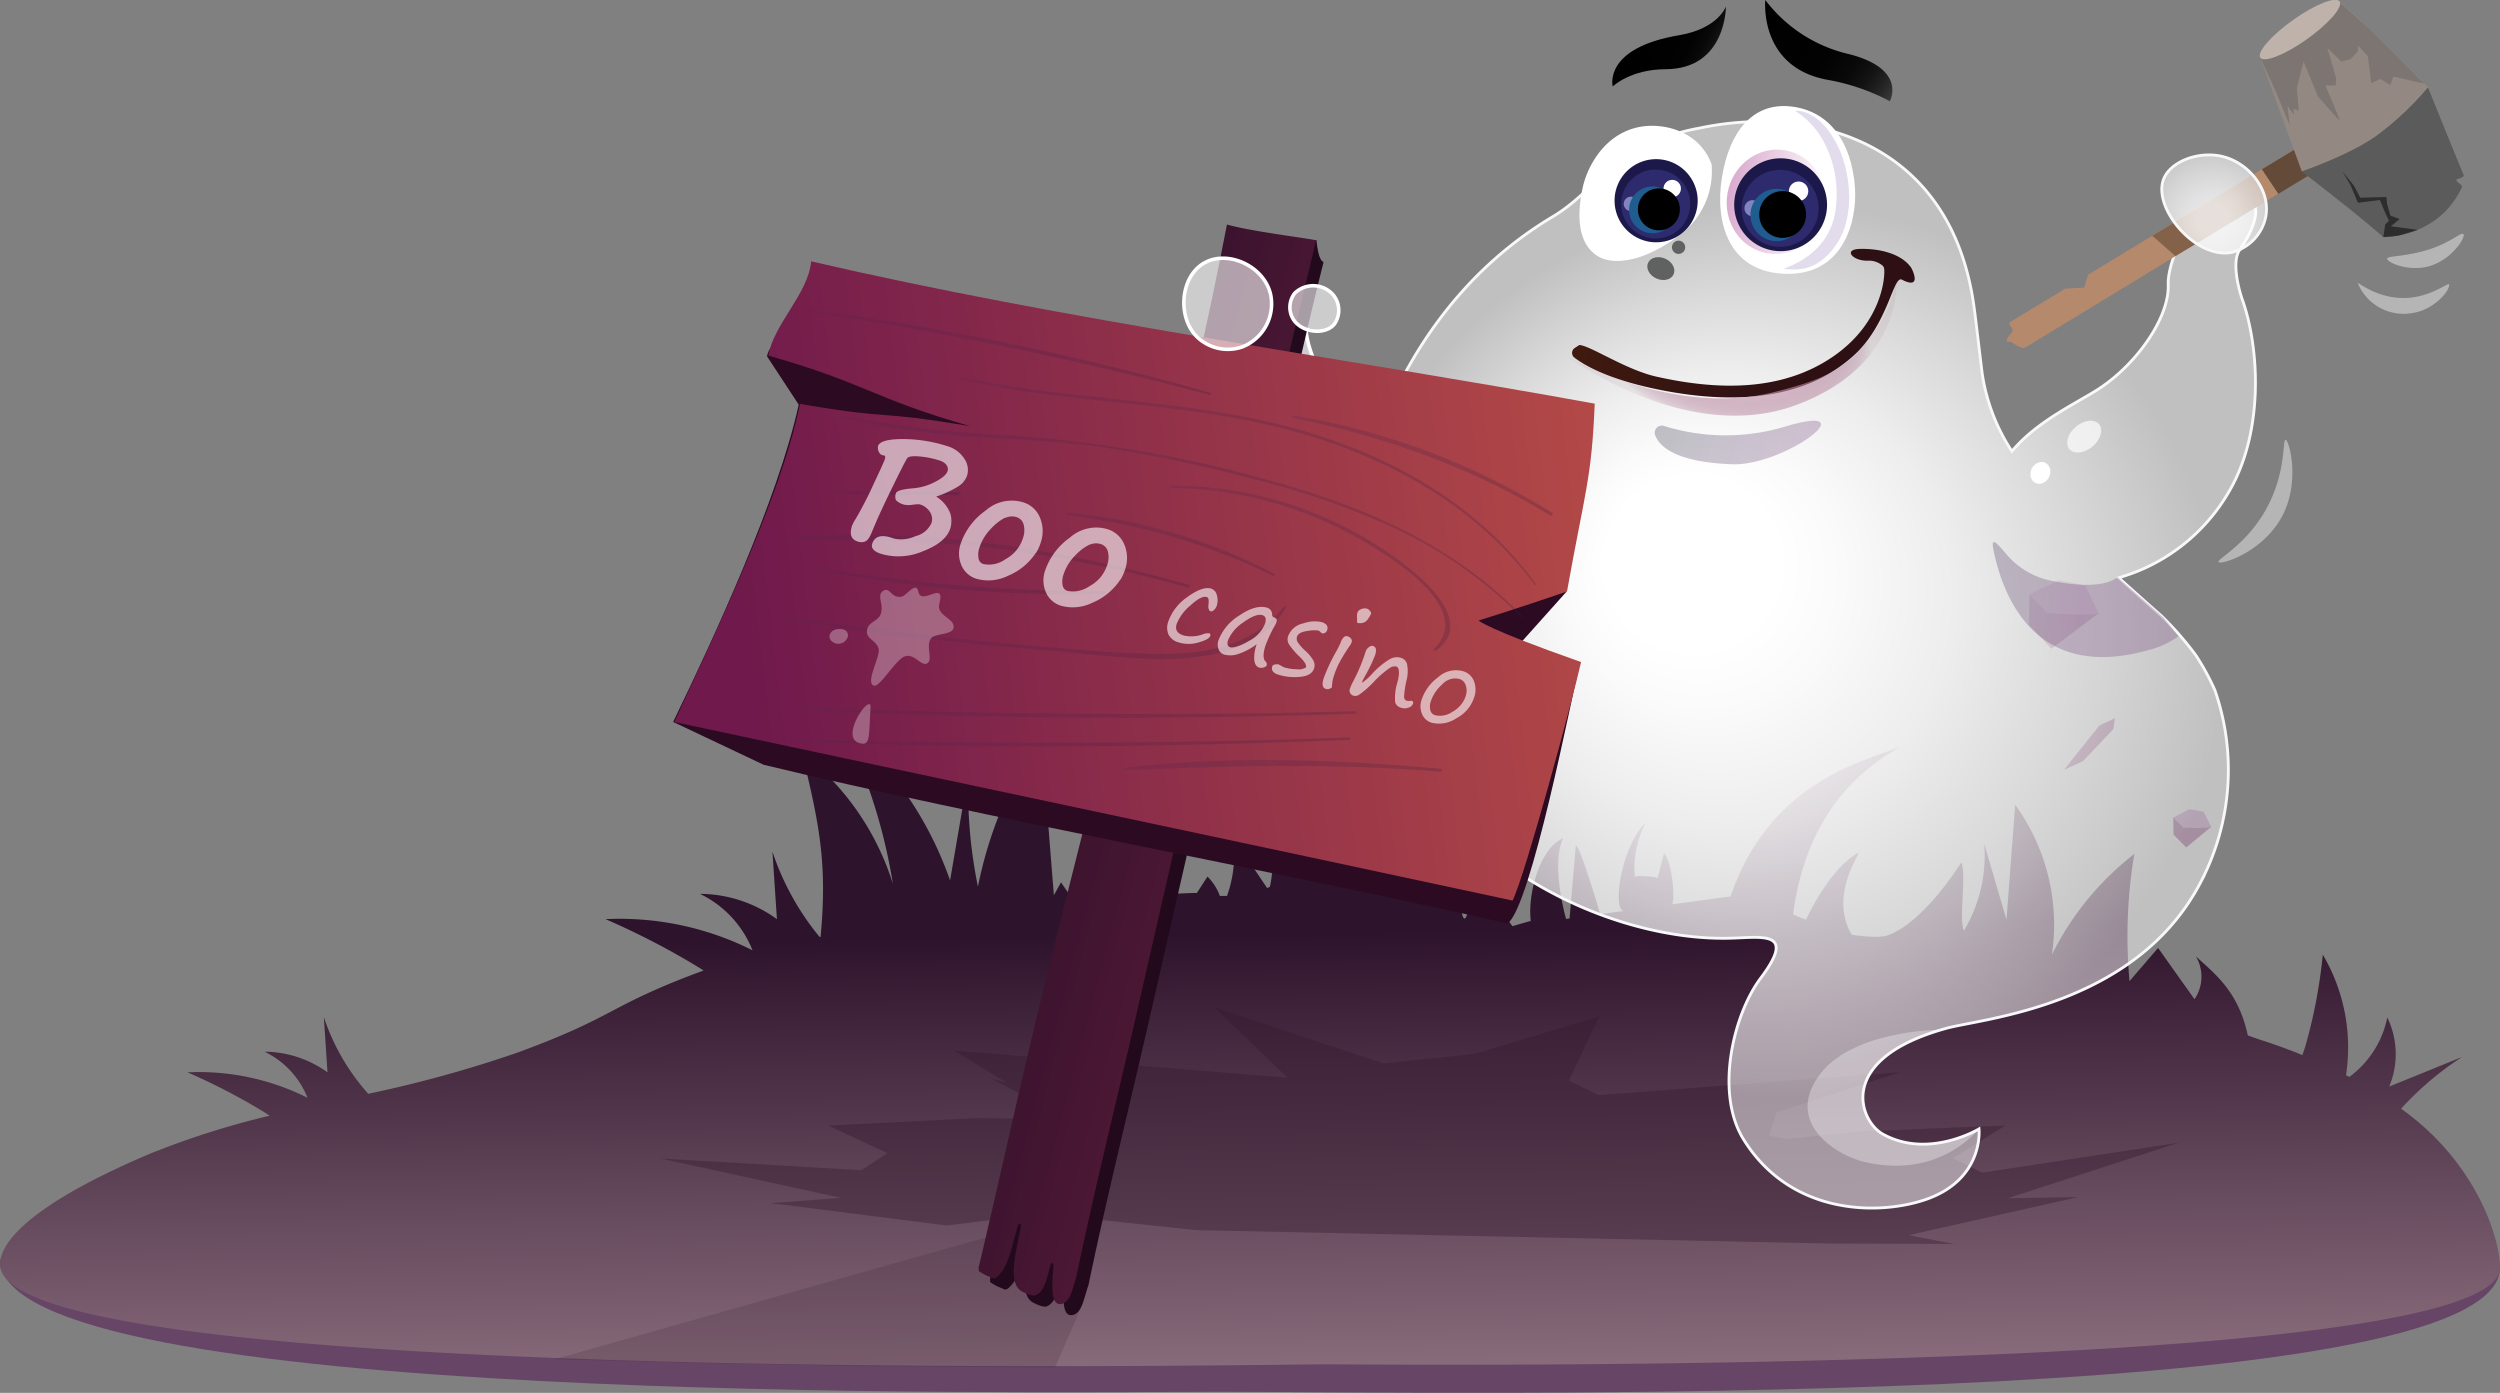 <?xml version="1.0" encoding="UTF-8"?>
<svg xmlns="http://www.w3.org/2000/svg" xmlns:xlink="http://www.w3.org/1999/xlink" width="350" height="195px" viewBox="0 0 350 195">
  <rect x="0" y="0" width="350" height="195" fill="#808080" stroke="none"/>
  <defs>
    <linearGradient id="g" x1="175.23" y1="193.19" x2="174.33" y2="130.77" gradientUnits="userSpaceOnUse">
      <stop offset="0" stop-color="#8a6e7d"></stop>
      <stop offset="1" stop-color="#2e132c"></stop>
    </linearGradient>
    <radialGradient id="h" cx="250.41" cy="62.89" fx="231.294" fy="49.277" r="69.11" gradientTransform="rotate(9.7 76.006 78.051)" gradientUnits="userSpaceOnUse">
      <stop offset=".17" stop-color="#fff"></stop>
      <stop offset=".28" stop-color="#fff" stop-opacity=".96"></stop>
      <stop offset=".46" stop-color="#fff" stop-opacity=".86"></stop>
      <stop offset=".68" stop-color="#fff" stop-opacity=".69"></stop>
      <stop offset=".91" stop-color="#fff" stop-opacity=".5"></stop>
      <stop offset="1" stop-color="#fff" stop-opacity=".5"></stop>
    </radialGradient>
    <radialGradient id="f" cx="1138.05" cy="48.57" r="20.28" gradientTransform="matrix(-.98 .18 .18 .98 1300.19 -186.67)" gradientUnits="userSpaceOnUse">
      <stop offset="0" stop-color="#fff"></stop>
      <stop offset=".17" stop-color="#fff" stop-opacity=".96"></stop>
      <stop offset=".45" stop-color="#fff" stop-opacity=".86"></stop>
      <stop offset=".82" stop-color="#fff" stop-opacity=".69"></stop>
      <stop offset="1" stop-color="#fff" stop-opacity=".6"></stop>
    </radialGradient>
    <linearGradient id="a" x1="1010.57" y1="48.65" x2="1038.38" y2="48.65" gradientTransform="scale(-1 1) rotate(-9.7 570.394 7752.5)" gradientUnits="userSpaceOnUse">
      <stop offset="0" stop-color="#602368"></stop>
      <stop offset="1" stop-color="#0f1028"></stop>
    </linearGradient>
    <radialGradient id="i" cx="309.14" cy="28.03" r="12.12" gradientTransform="rotate(87.7 308.069 29.634)" gradientUnits="userSpaceOnUse">
      <stop offset=".17" stop-color="#fff" stop-opacity=".8"></stop>
      <stop offset=".33" stop-color="#fff" stop-opacity=".76"></stop>
      <stop offset=".59" stop-color="#fff" stop-opacity=".66"></stop>
      <stop offset=".91" stop-color="#fff" stop-opacity=".5"></stop>
      <stop offset="1" stop-color="#fff" stop-opacity=".5"></stop>
    </radialGradient>
    <linearGradient id="c" x1="1087.77" y1="3.93" x2="1098.53" y2="3.93" gradientTransform="scale(-1 1) rotate(-9.7 570.394 7752.5)" gradientUnits="userSpaceOnUse">
      <stop offset="0" stop-color="#fff"></stop>
      <stop offset="1" stop-color="#d9abcf"></stop>
    </linearGradient>
    <linearGradient id="j" x1="247.45" y1="37.2" x2="287.21" y2="37.2" gradientTransform="matrix(-1.06 -.28 -.26 .97 537.77 83.8)" gradientUnits="userSpaceOnUse">
      <stop offset="0" stop-color="#2c0f14"></stop>
      <stop offset=".45" stop-color="#301113"></stop>
      <stop offset=".89" stop-color="#3c1810"></stop>
      <stop offset="1" stop-color="#401a0f"></stop>
    </linearGradient>
    <linearGradient id="k" x1="254.2" y1="53.92" x2="274.42" y2="53.92" gradientTransform="matrix(-1.06 -.28 -.26 .97 537.77 83.8)" xlink:href="#a"></linearGradient>
    <radialGradient id="l" cx="197.9" cy="51.95" r="21.92" gradientTransform="matrix(-.88 -.23 -.16 .59 424.81 61.6)" gradientUnits="userSpaceOnUse">
      <stop offset="0" stop-color="#faeaf2"></stop>
      <stop offset=".12" stop-color="#f8e6ef" stop-opacity=".98"></stop>
      <stop offset=".25" stop-color="#f1dbe6" stop-opacity=".94"></stop>
      <stop offset=".38" stop-color="#e5c9d7" stop-opacity=".86"></stop>
      <stop offset=".51" stop-color="#d4afc2" stop-opacity=".74"></stop>
      <stop offset=".65" stop-color="#bf8ea7" stop-opacity=".6"></stop>
      <stop offset=".78" stop-color="#a56586" stop-opacity=".42"></stop>
      <stop offset=".91" stop-color="#87365f" stop-opacity=".22"></stop>
      <stop offset="1" stop-color="#6f1141" stop-opacity=".06"></stop>
    </radialGradient>
    <linearGradient id="d" x1="1088.08" y1="3.19" x2="1097.74" y2="3.19" gradientTransform="scale(-1 1) rotate(-9.7 570.394 7752.5)" gradientUnits="userSpaceOnUse">
      <stop offset="0" stop-color="#2d2a6d"></stop>
      <stop offset="1" stop-color="#005290"></stop>
    </linearGradient>
    <linearGradient id="b" x1="1279.97" y1="-421.61" x2="1290.87" y2="-421.61" gradientTransform="matrix(-.89 -.45 -.45 .89 1188.51 965.04)" gradientUnits="userSpaceOnUse">
      <stop offset="0" stop-color="#454545"></stop>
      <stop offset=".03" stop-color="#3b3b3b"></stop>
      <stop offset=".12" stop-color="#252525"></stop>
      <stop offset=".22" stop-color="#141414"></stop>
      <stop offset=".34" stop-color="#090909"></stop>
      <stop offset=".52" stop-color="#020202"></stop>
      <stop offset="1"></stop>
    </linearGradient>
    <linearGradient id="m" x1="1302.93" y1="-353.59" x2="1325.32" y2="-353.59" gradientTransform="matrix(-.82 -.57 -.57 .82 1129.6 1050.78)" xlink:href="#b"></linearGradient>
    <linearGradient id="n" x1="1069.4" y1=".05" x2="1083.27" y2=".05" gradientTransform="matrix(0 -1 -1 0 251.17 1104.58)" xlink:href="#c"></linearGradient>
    <linearGradient id="o" x1="1070.24" y1=".87" x2="1081.02" y2=".87" xlink:href="#d"></linearGradient>
    <linearGradient id="p" x1="152.41" y1="104.42" x2="169.22" y2="108.88" gradientUnits="userSpaceOnUse">
      <stop offset="0" stop-color="#3b132e"></stop>
      <stop offset="1" stop-color="#4c1734"></stop>
    </linearGradient>
    <linearGradient id="q" x1="9.64" y1="147.59" x2="165.05" y2="199.39" gradientTransform="matrix(-.98 -.2 -.2 .98 305.19 -73.81)" gradientUnits="userSpaceOnUse">
      <stop offset="0" stop-color="#ca5945"></stop>
      <stop offset="1" stop-color="#6f194c"></stop>
    </linearGradient>
    <linearGradient id="e" x1="134.34" y1="67.34" x2="215.31" y2="67.34" gradientUnits="userSpaceOnUse">
      <stop offset="0" stop-color="#57274f"></stop>
      <stop offset="1" stop-color="#401d3c"></stop>
    </linearGradient>
    <linearGradient id="r" x1="157.56" y1="107.22" x2="201.76" y2="107.22" xlink:href="#e"></linearGradient>
    <linearGradient id="s" x1="110.3" y1="99.73" x2="189.82" y2="99.73" xlink:href="#e"></linearGradient>
    <linearGradient id="t" x1="109.95" y1="88.57" x2="180.27" y2="88.57" xlink:href="#e"></linearGradient>
    <linearGradient id="u" x1="149.45" y1="76.19" x2="178.49" y2="76.19" xlink:href="#e"></linearGradient>
    <linearGradient id="v" x1="110.13" y1="78.57" x2="166.45" y2="78.57" xlink:href="#e"></linearGradient>
    <linearGradient id="w" x1="113.23" y1="81.24" x2="154.54" y2="81.24" xlink:href="#e"></linearGradient>
    <linearGradient id="x" x1="116.13" y1="69.01" x2="134.15" y2="69.01" xlink:href="#e"></linearGradient>
    <linearGradient id="y" x1="163.95" y1="79.58" x2="203.01" y2="79.58" xlink:href="#e"></linearGradient>
    <linearGradient id="z" x1="180.95" y1="65.2" x2="217.48" y2="65.2" xlink:href="#e"></linearGradient>
    <linearGradient id="A" x1="113.69" y1="49.35" x2="169.55" y2="49.35" xlink:href="#e"></linearGradient>
    <linearGradient id="B" x1="107.67" y1="103.88" x2="188.87" y2="103.88" xlink:href="#e"></linearGradient>
    <linearGradient id="C" x1="117.45" y1="72.3" x2="213.39" y2="72.3" xlink:href="#e"></linearGradient>
    <radialGradient id="D" cx="171.86" cy="42.54" r="6.26" xlink:href="#f"></radialGradient>
    <radialGradient id="E" cx="184.01" cy="43.22" r="3.31" xlink:href="#f"></radialGradient>
  </defs>
  <g data-name="Page_Image_Default_Page">
    <path d="M350 177.45c0 20.29-148.23 17.4-179.22 17.4C144.74 194.85 0 197 0 176.32c53.17-2.53 106.47-13 159.64-15.57z" fill="#674566"></path>
    <path d="M336.15 155.22a44 44 0 0 1 8.53-7.24l-10.19 4.14a11.74 11.74 0 0 0-.27-9.67 13.65 13.65 0 0 1-5.32 8.32l-.46-.25a25.56 25.56 0 0 0-3.25-16.87 72.25 72.25 0 0 1-2.49 13l-.37 1.06a78.22 78.22 0 0 0-5.83-2.12c-.53-.17-1.15-.39-1.81-.64-1.34-6.28-4.75-8.7-7.26-11.06a5.61 5.61 0 0 1-.2 6l-5.1-7.18-4 4.65a69.85 69.85 0 0 1 .67-17.8 40.46 40.46 0 0 0-11.54 14.12 28.57 28.57 0 0 0-5.13-21q-.62 8-1.22 16.09l-3.12-10.64a20.5 20.5 0 0 1-2.84 12.17c-.75-1.77.39-7.78-.36-9.55-.28.34-5.21 8.39-10.35 10.21-1.36.48-5-.09-5-.09-3.35-5.72 1.59-11.83.88-11.45-4.1 2.25-7.27 9.34-7.27 9.34-2.27-.84-1.73-.82-1.83-.7 1.14-8.49 4.63-17.64 15-23.48-5 1.94-18.3 4.88-23.73 20.91l-8.51 1.16c.89 1 .51-5.79-.82-7.19 0 0-.88 3.44-.89 3.44a9.56 9.56 0 0 0-3.21-.19 13.75 13.75 0 0 1 1.52-7.5c-3.41 3.25-4.73 12.29-3 12.32l-3.35.46s-2.67-9.17-3.41-9.67l-.88 10.26-.49.07s-2.18-7.51-.42-11.28c-3.17 1.25-5 7.72-4.52 11.56 0 0-2.57.71-2.54.75-4.5-5.44-1.11-14.43-1.11-14.43-4.23 3.29-4.78 13-5.58 13.33-1.12.42-1.25-14.78 4.14-25.3-6.35 5.06-6.44 9.72-8.6 15.18a53.7 53.7 0 0 0-11.82-27.64 85.36 85.36 0 0 1 2.66 26.7 39.77 39.77 0 0 0-9.76-22.85 88.67 88.67 0 0 1 3.86 23.81c-.27.16-.54.33-.81.52a32.8 32.8 0 0 0-9.85-6.78 13.73 13.73 0 0 1 2.88 11.93l-.38.18-4.79-7.13a17.1 17.1 0 0 1-.83 8.23h-1a7.42 7.42 0 0 0-1.73-2.71l-1.5 2.31c-.37-.07-4.52.19-5.26.21a26.79 26.79 0 0 0-7.85-13.6q1 6.94 1.91 13.88h-.05l-4.62-8.59a17.44 17.44 0 0 1 .35 8.87l-1.83.14-1.66-2.41-1 1.8-1.78-22.39a58.09 58.09 0 0 0-8.85 21.19 67.21 67.21 0 0 1-1.33-15.87q-1.28 7.5-2.57 15a50.25 50.25 0 0 0-15.34-22.13 76.32 76.32 0 0 1 7.33 22.59 37.27 37.27 0 0 0-12.73-18.33c2.47 10.06 3.57 15.65 2.61 25.77h-.15a37.25 37.25 0 0 1-6.59-11.93l.63 9.45a18.54 18.54 0 0 0-10.78-3.54 14.81 14.81 0 0 1 7.36 7.9 41.42 41.42 0 0 0-20.58-4.36 106.61 106.61 0 0 1 13.35 6.94l.38.26c-.77.27-1.53.56-2.28.85-11.19 4.34-10.68 5.86-23.93 10.69a172 172 0 0 1-20.74 5.71 30.63 30.63 0 0 1-6.21-10.71l.51 7.71a15.24 15.24 0 0 0-8.8-2.89 12.13 12.13 0 0 1 6 6.45 33.88 33.88 0 0 0-16.8-3.56 87.73 87.73 0 0 1 10.9 5.67l.59.4A117 117 0 0 0 21 161.52C2.12 169.53 0 174.85 0 177c0 17.36 176.51 14 185.78 14 6.64 0 164.22 1.77 164.22-13.52 0-4.18-3.36-14.81-13.85-22.26z" fill="url(#g)"></path>
    <path fill="#491c40" d="M289.92 81.7l-5.79 1.54-.09 4.22 3.16 3.36 6.59-4.96-3.87-4.16z"></path>
    <path fill="#674566" d="M284.08 83.21l2.54 2.62 3.62.23 3.63-.06-1.93-4.02-3.64-.76-4.22 1.99z"></path>
    <path fill="#491c40" d="M307.38 113.52l-3.12.98.03 2.34 1.78 1.8 3.5-2.89-2.19-2.23z"></path>
    <path fill="#674566" d="M304.23 114.48l1.43 1.4 1.98.05 1.97-.1-1.12-2.19-2-.35-2.26 1.19z"></path>
    <path fill="#491c40" d="M291.62 106.56l4.25-4.49.22-1.52-2.17 1.01-4.96 6.21 2.66-1.21zM160.42 80.91l-4.64-6.2-1.8-.57.8 2.9 6.6 7.42-.96-3.55z"></path>
    <path fill="#674566" d="M155.76 74.67l.68 2.34 2.41 3.74 2.53 3.78.32-1.54-2.21-3.71-3.73-4.61z"></path>
    <path style="mix-blend-mode:multiply" fill="#33192e" opacity=".38" d="M250.14 159.46l9.96-1.04 20.69-.86-7.42 4.59 4.14 2.02 27.49-4.19-23.91 7.77 9.85-.16-23.74 5.34 6.39 1.22-17.36-.05-88.82-1.88-21.5-2.3-13.39 1.65-24.59-3.13 9.79-.74-25.24-5.51 28.07 1.64 3.7-2.38-8.27-3.87 20.68-1.04 12.68.14-1.02-.62-9.49-5.03 2.14.56-7.41-4.5 46.68 3.79-10.23-9.85 23.67 7.85 12.69-1.32 17.51-5.26-4.24 8.99 4.14 2.02 42.2-3.19-17.24 5.6-1.08 3.25 2.48.49z"></path>
    <path style="mix-blend-mode:multiply" fill="#33192e" opacity=".17" d="M142.15 172.07l-64.51 18.22 20.06.53 12.66.24 10.74.2 26.61.19 3.86-8.91-9.42-10.47z"></path>
    <g data-name="Succes">
      <g data-name="Boo_exited">
        <path d="M310.08 96.62a34.65 34.65 0 0 0-2.64-4.85 45.14 45.14 0 0 0-4.81-5.52c-2.67-2.35-6-5.35-6-5.35s1.54-.5 2.29-.79a26.14 26.14 0 0 0 13.24-11.46c4.77-8.28 4.2-19.89 1.75-26.75-.4-1.12-1.55-5.22-.36-6.91s2.5-4.27 2.21-5.83c-.37-2-4.39-1.42-5-1.25-4.29 1.25-7.34 9-7.21 11.88.21 4.76-4.66 11.59-10.27 15-2.81 1.72-7.13 3.85-10.33 7-.46.44-1.29 1.38-1.29 1.38a27 27 0 0 1-4.17-11c-.35-2.83-.86-7.27-1.11-9.1-3.16-23.53-23-28.44-38.52-25.12a26.08 26.08 0 0 0-10.2 4.13c-3.69 2.26-6.32 5.9-10.19 8.2-21.47 12.78-27.29 36.15-28.41 45.4-1.62 13.33 2.81 27.25 15.19 39.68 11 11.1 26 16.07 37.23 16 4.82 0 10.33-1.48 5 5.6-3.76 5-6.47 16-2.37 22.58 6.65 10.69 19 10.62 25.47 8.4 8.24-2.83 7.48-9.89 7.48-9.89s-7.07 4.29-13.49.71c-3.23-1.8-6.68-10.49 8.9-14.79 5-1.4 26.42-3 35.53-20.28a33.89 33.89 0 0 0 2.08-27.07z" stroke="#f7f8f9" stroke-miterlimit="10" stroke-width=".4" fill="url(#h)"></path>
        <path d="M202.61 60.47a12 12 0 0 1-8-.17c-4.69-1.56-7.92-3.61-9.8-7.89-.78-1.76-2.24-4.93-1.92-7.24l-5.36-3.81s-1 1.71-1.58 3.12c-.7 1.61-1.28 3.88-1.64 8.35-.74 9.22 1.16 19.65 10.34 27 5.55 4.43 12.74 8.19 16.05 8.25 1 0 .06-2.18-.26-7.73-.14-2.41.09-5.25.27-9.13.38-7.33 1.9-10.75 1.9-10.75z" stroke="#fff" stroke-miterlimit="10" stroke-width=".5" fill="url(#f)"></path>
        <path d="M195.82 81.33c.27 1.68 1 2.63-.52 2.87a3.1 3.1 0 0 1-1-6.07c1.48-.24 1.24 1.52 1.52 3.2zM198.26 92.32A2.23 2.23 0 0 1 197 94.9a1.92 1.92 0 0 1-1.38-3.55 2.15 2.15 0 0 1 2.64.97z" fill="#fff" opacity=".4"></path>
        <path d="M280.92 77.62a11.06 11.06 0 0 0 6.51 3.73c7.22 1.45 9-.55 9-.55l6.43 5.63 2.14 2.63a12 12 0 0 1-4.17 1.94c-14.5 4.12-19.59-5.53-21.37-12.39-.88-3.42-.6-3.46 1.46-.99z" opacity=".25" fill="url(#a)"></path>
        <ellipse cx="291.8" cy="61.15" rx="2.71" ry="1.81" transform="rotate(-40.19 291.764 61.152)" style="mix-blend-mode:screen" fill="#fff" opacity=".69"></ellipse>
        <ellipse cx="285.65" cy="66.2" rx="1.57" ry="1.35" transform="rotate(-63.52 285.655 66.2)" fill="#fff"></ellipse>
        <path d="M260.91 162.64c-3.68-.89-11.06-5.29-6.29-12 4.51-6.37 16.74-6.47 16.74-6.47s-8.18 2.46-9.92 6.87a6.31 6.31 0 0 0 1.83 7.44c2.68 2.33 8.53 2.19 13.79-.47 0-.01-5.46 7.22-16.15 4.63z" style="mix-blend-mode:screen" fill="#fff" opacity=".32"></path>
      </g>
      <g data-name="Boo_toungueout" fill="#606262">
        <ellipse cx="232.53" cy="37.6" rx="1.52" ry="1.96" transform="rotate(-65.98 232.525 37.611)" style="mix-blend-mode:screen"></ellipse>
        <circle cx="235" cy="34.62" r=".93" style="mix-blend-mode:screen"></circle>
      </g>
      <path d="M281.41 45.09l7.74-4.69 2.65-.13.52-1.8 31.73-19.26a1.92 1.92 0 0 1 2.56.84 1.91 1.91 0 0 1-.43 2.66l-42.62 25.93c-.51.31-1.53-.5-2.08-.8-.33-.18-.26.32-.48-.05-.27-.44.73-1.12.77-1.56s-.77-.86-.36-1.14z" fill="#b5896b"></path>
      <path fill="#634a39" d="M322.51 20.15l-5.85 3.55 2.31 3.44 6.46-3.92-2.92-3.07z"></path>
      <path fill="#846149" d="M301.32 33.01l14.04-8.53 1.95 3.67-12.75 7.7-3.24-2.84z"></path>
      <path d="M316.39 7.94l5.84 16s7.25 5.52 11.44 9.2c0 0 7.71.15 11-7 .17-.37-.89-.69-.75-1.1 0 0 1.15-.26 1-.63-.72-1.65-5-12.24-5-12.24S331.68 3.66 327.43.11c0 0-3.94 6.63-11.04 7.83z" fill="#938982"></path>
      <path d="M316.46 8.1l2.14 4.69 1.94 4.7-.29-2.69.86 1.25v-.8l.73.28-.28-3.17.94-3.75 2 4.87s3.06 3.56 3.06 3.36-2-4.87-2-4.87H327l.07-1-1.24-4.27 1.95 1.92 1.33-.35 1-1.12v-.78l1.39 1.51.46 3.76 1.29-.59 1.41.88.4-1.21 4.34 1-3.88-3.94-3.69-3.63-4.43-4" fill="#4d4d4d" opacity=".32"></path>
      <ellipse cx="322.01" cy="4.16" rx="6.8" ry="1.66" transform="rotate(-35.36 321.975 4.171)" fill="#bfb2aa"></ellipse>
      <path d="M322.23 24s7.25 5.52 11.44 9.2c0 0 7.71.15 11-7 .17-.37-.89-.69-.75-1.1 0 0 1.15-.26 1-.63-.72-1.65-5-12.24-5-12.24a42.56 42.56 0 0 1-7.21 6.77c-3.8 2.72-10.48 5-10.48 5z" fill="#5b5b5b"></path>
      <path d="M333.67 33.19l.26-1.78.53-.5-.53-1.12-.75-1.79-3.07.39-1.06-2.53-1.11-1.86 1.61 2 .89 1.68 3.66-.1.1 1 .46 1.61 1.29.48-1.22 1 3.75.52-2 .6a7 7 0 0 1-1.36.28z" fill="#2d2d2d"></path>
      <path d="M312.46 35.33a6.46 6.46 0 0 0 4.73-4.91c.77-3.75-2.33-7.66-6.13-8.53-3.25-.75-7.21.69-8.17 3.23-1.52 4.07 4.55 11.21 9.57 10.21z" stroke="#f7f8f9" stroke-miterlimit="10" stroke-width=".4" fill="url(#i)"></path>
      <g>
        <path d="M226.19 28c-.45 2.64 1.19 5.82 4.12 6.32a6 6 0 0 0 6.48-4.51 5.41 5.41 0 0 0-10.6-1.81z" fill="url(#c)"></path>
        <path d="M263.79 37.68a.83.83 0 0 0-.2-.47 3 3 0 0 0-2.2-.71c-2.06 0-3.34-1.57-1.06-1.65s5.68.45 7.21 2.59c.18.26 1.6 3.16-1.22 1.74-1.28-.85-1.88 6.15-6.84 10.63s-12.82 7.24-25.41 5.08c-8.48-1.46-12.23-3.74-13.61-4.79a.83.83 0 0 1 0-1.38l.65-.42c1.55.09 6.49 3.46 10.75 4.42 8.24 1.86 17.53 2.28 24.94-2.92 6.66-4.67 7.11-10.94 6.99-12.12z" fill="url(#j)"></path>
        <path d="M250.29 59.61a29 29 0 0 1-17.4 0 1 1 0 0 0-1.14 1.39c.68 1.66 3.06 3.7 10.76 4 7.4.22 18.97-8.6 7.78-5.39z" opacity=".25" fill="url(#k)"></path>
        <path d="M265.52 39.05s1.06 12.13-14.19 17.7S219.6 50 219.6 50s14.29 8.3 28.31 5c8.89-2.11 11.65-4.25 15-9.37a16 16 0 0 0 2.61-6.58z" fill="url(#l)"></path>
        <path d="M239.62 23a11.1 11.1 0 0 1-4.42 9.87c-5 3.82-9.32 4.33-11.5 3s-3.25-4.33-2.12-9.61c.62-2.92 3.17-7.9 8.54-8.58 3.31-.4 7.88.9 9.5 5.32z" fill="#fff"></path>
        <path d="M230.88 33.84a5.82 5.82 0 1 0-4.76-6.72 5.84 5.84 0 0 0 4.76 6.72z" fill="#1c194a"></path>
        <circle cx="231.8" cy="28.56" r="4.83" fill="url(#d)"></circle>
        <circle cx="234.11" cy="26.4" r="1.22" fill="#fff"></circle>
        <circle cx="228.33" cy="28.54" r="1.01" fill="#8284bf"></circle>
        <circle cx="231.35" cy="29.38" r="3.28" fill="#1f5c90"></circle>
        <circle cx="232.24" cy="29.31" r="2.94"></circle>
        <path d="M241.63.91s.06 8.72-8.4 8.78c-5 0-7.45 2.42-7.45 2.42s-1.42-5.38 9.31-7.18c5.47-.93 6.54-4.02 6.54-4.02z" style="mix-blend-mode:hard-light" fill="url(#b)"></path>
        <path d="M247.14 0s-.95 9.39 8.69 11.17a29.4 29.4 0 0 1 8.75 3s2.48-4.5-5.71-6.59A20.46 20.46 0 0 1 247.14 0z" style="mix-blend-mode:hard-light" fill="url(#m)"></path>
        <g>
          <path d="M241.06 24.91c-1 6.2.93 13.35 9.16 13.43 7.93.07 9.78-7.45 9.48-12-.44-6.48-3.62-10.86-9-11.44s-8.63 3.61-9.64 10.01z" fill="#fff"></path>
          <path d="M251.27 15.52s3.27-.47 5.92 4.71c1.76 3.44 2.76 9.81-.11 14s-6.06 3.47-7.2 3.44 6-1.14 7.08-8.12c.84-5.46-1.29-11.46-5.69-14.03z" fill="#7251a1" opacity=".2"></path>
          <ellipse cx="248.67" cy="28.25" rx="7.32" ry="6.93" transform="rotate(-80.18 248.675 28.246)" fill="url(#n)"></ellipse>
          <path d="M248.19 35.07a6.5 6.5 0 1 0-5.31-7.5 6.5 6.5 0 0 0 5.31 7.5z" fill="#1c194a"></path>
          <ellipse cx="249.22" cy="29.17" rx="5.39" ry="5.39" fill="url(#o)"></ellipse>
          <circle cx="251.8" cy="26.77" r="1.36" fill="#fff"></circle>
          <circle cx="245.35" cy="29.15" r="1.13" fill="#8284bf"></circle>
          <circle cx="248.72" cy="30.1" r="3.66" fill="#1f5c90"></circle>
          <circle cx="249.57" cy="30.03" r="3.28"></circle>
        </g>
      </g>
    </g>
    <g data-name="Sign">
      <path d="M185.28 36.67a.3.3 0 0 0 0 .1c-3 11.94-5.6 24.12-8.35 36.13s-5.55 24.1-8.31 36.1q-4.06 17.7-8.11 35.41c-2.71 11.81-5.67 23.7-8.14 35.58a.28.28 0 0 0-.05.11c-.65 2-.91 3.72-2.14 4-1.64.34-1.33-2.89-1.12-5.37 0-.52-.31-.46-.45 0-.5 1.82-.78 3.67-2.1 4.17-.44.17-1.6-.37-2-.61-1.9-1.25-.71-5.37 0-8.93.1-.59-.27-.66-.43-.1-.64 2.2-1.23 5.25-2.39 6.54-.86 1-.89.77-1.59.49a6.64 6.64 0 0 1-1.51-.82c.07-.13 0-.37 0-.34 2.88-12.1 5.5-24.26 8.44-36.34 3-12.26 6.1-24.47 9.19-36.7 6.1-24.18 12.42-48.6 17.15-73.1 3.23 1 10.94.64 10.94.64s.2 2.8.97 3.04z" fill="#23091c" data-name="Desk_2"></path>
      <path d="M184.26 33.65s-6.19 25.64-8.94 37.65-5.52 24.1-8.32 36.15l-8.1 35.4c-2.71 11.82-5.67 23.71-8.15 35.58a1 1 0 0 1 0 .12c-.64 2-.9 3.71-2.13 4-1.65.34-1.33-2.89-1.13-5.38 0-.52-.31-.45-.44 0-.51 1.82-.78 3.68-2.1 4.18-.44.16-1.61-.38-2-.62-1.9-1.25-.71-5.37-.05-8.93.11-.59-.26-.66-.42-.1-.65 2.2-1.24 5.25-2.4 6.55-.86 1-.89.77-1.58.49a7.63 7.63 0 0 1-1.52-.82c.08-.14.06-.38 0-.36 2.88-12.08 5.5-24.24 8.45-36.33 3-12.25 6.1-24.48 9.19-36.7 6.1-24.17 12.42-48.6 17.15-73.1 3.23.95 11.72 1.98 12.49 2.22z" fill="url(#p)" data-name="Desk_2"></path>
      <g data-name="Desk_1">
        <path d="M111.82 56.65l-4.44-6.77c.85-4.46 7.9 1.73 7.77-5 27.95 6.89 105.1 11.43 105.1 11.43l-1 26.59L212 91l9.2 1.74c-1.21 5.07-6.86 34.15-10.14 36.56-29.64-6.81-74.25-15-104.14-22.23l-12.68-6c5.9-12.16 14.68-31.2 17.58-44.42z" fill="#2b0a22"></path>
        <path d="M112 56.55c14.23 2.4 9.6.73 23.83 3.12-13.93-4-14.34-5.92-28.27-9.89.79-4.47 5.6-8.66 6-13.19 35.65 8.27 73.74 13.38 109.7 19.92-.42 10.51-1.39 12.41-3.88 26.3-7.62 2.61-12.38 4.06-12.38 4.06s1.07 1.15 14.35 5.82c-1.13 5.08-7.79 29.78-9.59 33.39-37.89-8.15-79.47-16.9-117.36-25 5.66-12.37 14.88-31.27 17.6-44.53z" fill="url(#q)"></path>
      </g>
    </g>
    <path d="M215 81.74C207.22 71 195.66 64.28 183.08 60.5c-15.82-4.76-32.5-4.2-48.55-7.72-.19 0-.27.25-.08.29 15.27 3.59 31.16 3.08 46.33 7.22 13.27 3.62 25.74 10.35 34.06 21.57.08.11.28 0 .19-.12z" fill="url(#e)" opacity=".25"></path>
    <path d="M201.71 107.63c-14.54-1.3-29.58-1.87-44.11-.17-.23 0-.24.37 0 .36 14.77-.61 29.34-1 44.11.22.26 0 .26-.38 0-.41z" fill="url(#r)" opacity=".25"></path>
    <path d="M189.8 99.57c-26.5.75-53 .36-79.48-.59-.15 0-.15.22 0 .23 26.46 1.52 53 1.57 79.48.71a.18.18 0 0 0 0-.35z" fill="url(#s)" opacity=".25"></path>
    <path d="M110 86.74q19.22 3 38.61 4.49c9.52.77 25.2 3.77 31.39-6.09.12-.2-.17-.35-.3-.18-3.79 5-10 6.47-16 6.57s-12-.56-17.92-1Q127.85 89 110.09 86.3c-.29 0-.41.4-.12.44z" fill="url(#t)" opacity=".25"></path>
    <path d="M178.34 80.31a77.52 77.52 0 0 0-28.84-8.54c-.2 0-.26.33-.05.36a90.7 90.7 0 0 1 28.73 8.45c.19.1.35-.18.16-.27z" fill="url(#u)" opacity=".25"></path>
    <path d="M166.37 81.86c-18.07-5.14-37.39-8.11-56.21-6.59a.18.18 0 0 0 0 .35c9.33 0 18.56-.06 27.87 1a183.43 183.43 0 0 1 28.23 5.63.2.2 0 0 0 .11-.39z" fill="url(#v)" opacity=".25"></path>
    <path d="M154.56 82.75a236.76 236.76 0 0 1-41.17-3.43c-.16 0-.23.21-.07.24a186.51 186.51 0 0 0 41.24 3.57.19.19 0 0 0 0-.38z" fill="url(#w)" opacity=".25"></path>
    <path d="M134.14 68.89c-6-.08-12-.24-18-.2a.2.2 0 0 0 0 .39c6 .19 12 .18 18 .25a.22.22 0 0 0 0-.44z" fill="url(#x)" opacity=".25"></path>
    <path d="M164 68.31a54.35 54.35 0 0 1 22.93 5.36c4.45 2.15 20.37 10.8 13.87 17.12-.15.16.06.45.24.32 7-5.16-6.23-13.61-9.89-15.77A53.42 53.42 0 0 0 164 68a.15.15 0 0 0 0 .3z" fill="url(#y)" opacity=".25"></path>
    <path d="M217.3 71.8a98.15 98.15 0 0 0-36.22-13.62c-.2 0-.29.28-.08.32 12.78 2.63 24.89 6.86 36.07 13.69a.23.23 0 0 0 .23-.39z" fill="url(#z)" opacity=".25"></path>
    <path d="M169.46 55a393.16 393.16 0 0 0-55.7-11.58c-.15 0-.19.25 0 .28a519.83 519.83 0 0 1 55.64 11.6.16.16 0 0 0 .09-.3z" fill="url(#A)" opacity=".25"></path>
    <path d="M188.85 103.24c-27 1-54.11.88-81.16.18a.12.12 0 0 0 0 .24c27 1.26 54.13 1 81.16-.07.23 0 .23-.36 0-.35z" fill="url(#B)" opacity=".25"></path>
    <path d="M213.14 86.26c-9.16-9.47-21-14.89-33.56-18.47a176.81 176.81 0 0 0-39-6.88 151 151 0 0 1-22.92-2.76c-.18 0-.26.24-.08.28a120 120 0 0 0 18.76 2.71c5.93.38 11.87.59 17.77 1.43a195.43 195.43 0 0 1 21.1 4.43 114 114 0 0 1 19.22 6.56A62.47 62.47 0 0 1 213 86.42c.11.1.27-.06.16-.16z" fill="url(#C)" opacity=".25"></path>
    <g opacity=".6" fill="#fff">
      <path d="M131.06 69.52a4.82 4.82 0 0 1 2 2.41 3.76 3.76 0 0 1 0 2q-.63 2-3.79 3.22a8.63 8.63 0 0 1-5.92.39c-1-.33-1.44-.8-1.24-1.42.33-1 1.2-1.31 2.63-.86l.5.16a4.76 4.76 0 0 0 2.9-.35 3.28 3.28 0 0 0 2.28-1.88 1.83 1.83 0 0 0-.21-1.49 2.51 2.51 0 0 0-1.49-1.1 4.88 4.88 0 0 0-.91.06 3.55 3.55 0 0 1-1.19 0 2.4 2.4 0 0 1-1.18-.63 1.29 1.29 0 0 1 0-1c.11-.33 1-.56 2.53-.68a8 8 0 0 0 2.89-.86c1-.51 1.63-1 1.8-1.55s-.17-1.17-1.15-1.48a12.39 12.39 0 0 0-2.81-.56c-1-.08-1.53 0-1.72.29s-.94 1.75-2.25 4.44-2 4.26-2.18 4.7l-.55 1.3c-.28.68-.58 1.07-.91 1.19a1.52 1.52 0 0 1-1 0c-.92-.29-1.19-1-.81-2.21a5.4 5.4 0 0 1 .49-.93 50.33 50.33 0 0 0 2.52-4.88c1-2.12 1.51-3.26 1.56-3.43.11-.34.1-.53 0-.58l-.28-.06a.71.71 0 0 1-.48-.37 1.21 1.21 0 0 1-.18-.51 1.48 1.48 0 0 1 0-.38c.22-.67 1.37-1 3.46-1a20.45 20.45 0 0 1 6.28 1 4.2 4.2 0 0 1 2.35 1.74 2.74 2.74 0 0 1 .39 2.38 2.91 2.91 0 0 1-1.21 1.49 14.18 14.18 0 0 1-3.12 1.44zM145 77.42a8.56 8.56 0 0 1-3.9 3.2 6.19 6.19 0 0 1-4.36.42 3.35 3.35 0 0 1-2.14-1.9 4.13 4.13 0 0 1-.11-3 9.36 9.36 0 0 1 3.51-4.67 5.5 5.5 0 0 1 5.19-1.16 3.68 3.68 0 0 1 2.42 2.19 4.9 4.9 0 0 1 .1 3.44 6.68 6.68 0 0 1-.66 1.47zm-4.3-4.94a7.28 7.28 0 0 0-2 1.58 6.66 6.66 0 0 0-1.57 2.58 3 3 0 0 0-.14 1.5 1 1 0 0 0 .65.82 3.92 3.92 0 0 0 3.12-.67 5.07 5.07 0 0 0 2.45-2.94 3.21 3.21 0 0 0 .11-1.87 1.47 1.47 0 0 0-1-1.08 2.11 2.11 0 0 0-1.52.09zM156.82 81.18a8.64 8.64 0 0 1-3.9 3.21 6.19 6.19 0 0 1-4.36.42 3.34 3.34 0 0 1-2.14-1.91 4.13 4.13 0 0 1-.11-3 9.34 9.34 0 0 1 3.46-4.62 5.54 5.54 0 0 1 5.23-1.21 3.72 3.72 0 0 1 2.42 2.2 4.87 4.87 0 0 1 .1 3.43 6.48 6.48 0 0 1-.66 1.47zm-4.3-4.93a7.1 7.1 0 0 0-2.05 1.58 6.59 6.59 0 0 0-1.57 2.58 3 3 0 0 0-.14 1.5 1 1 0 0 0 .65.81 4 4 0 0 0 3.12-.66 5.11 5.11 0 0 0 2.47-2.94 3.25 3.25 0 0 0 .11-1.88 1.47 1.47 0 0 0-1-1.07 2.19 2.19 0 0 0-1.53.08zM165 89.93a2.2 2.2 0 0 1-1.42-1.11 2.52 2.52 0 0 1 0-1.86 7 7 0 0 1 2.67-3.39c1.39-1 2.5-1.42 3.33-1.16a1.22 1.22 0 0 1 .78.92 2.49 2.49 0 0 1 0 1.43 1.48 1.48 0 0 1-.41.65q-.27.24-.45.18c-.27-.09-.38-.42-.31-1s0-1-.27-1c-.48-.16-1.24.24-2.27 1.18a6.56 6.56 0 0 0-1.92 2.59c-.25.79.07 1.33 1 1.61a4.66 4.66 0 0 0 2.73-.19 1.64 1.64 0 0 1 .83-.11c.15 0 .2.17.15.35q-.18.52-1.68.93a4.72 4.72 0 0 1-2.76-.02zM175.94 90.19a9.18 9.18 0 0 1-2.56 1.36 3.38 3.38 0 0 1-2 .09 1.21 1.21 0 0 1-.78-.75 1.78 1.78 0 0 1 0-1.29 7 7 0 0 1 2.9-3.43q2.33-1.59 3.94-1.08a1 1 0 0 1 .66 1 .32.32 0 0 0 .21.32c.37.12.51.32.42.61a3.17 3.17 0 0 1-.26.57 19.64 19.64 0 0 0-1.3 2.78c-.36 1.13-.36 1.87 0 2.23a.49.49 0 0 1 .17.51c0 .14-.19.26-.44.34a1.13 1.13 0 0 1-.65 0c-.35-.12-.57-.46-.65-1a5.49 5.49 0 0 1 .34-2.26zm.82-4.06c-.61-.2-1.51.15-2.69 1a5.68 5.68 0 0 0-2.14 2.48c-.17.53-.08.86.28 1s1.38-.13 2.62-.87a4.71 4.71 0 0 0 2.27-2.41c.21-.66.1-1.06-.34-1.2zM182.84 93.43c.09-.3-.17-.77-.79-1.39a10.84 10.84 0 0 1-1.55-1.77 1.36 1.36 0 0 1-.19-1.13 2.83 2.83 0 0 1 2.13-1.86 4.68 4.68 0 0 1 2.57-.19 1.36 1.36 0 0 1 .75.46.8.8 0 0 1 0 .75.46.46 0 0 1-.3.31.56.56 0 0 1-.34.07 1.42 1.42 0 0 1-.27-.2.92.92 0 0 0-.26-.2 4.9 4.9 0 0 0-1.58.06c-.82.11-1.3.38-1.43.81a.92.92 0 0 0 .15.83 6.86 6.86 0 0 0 1.1 1.21 5.53 5.53 0 0 1 1 1.21 1.41 1.41 0 0 1 .15 1.16q-.34 1.06-2 1.2a7.71 7.71 0 0 1-3-.3c-.75-.24-1-.61-.88-1.12a.42.42 0 0 1 .38-.31 1.26 1.26 0 0 1 .55 0l.38.2a1.85 1.85 0 0 0 .35.19 5.88 5.88 0 0 0 1.74.27 1.89 1.89 0 0 0 1.34-.26zM186.71 94.72a5.84 5.84 0 0 0-.23 1.24v.22c0 .06-.14.16-.34.25a.76.76 0 0 1-.55 0c-.45-.14-.54-.63-.28-1.46a25.15 25.15 0 0 1 1.83-3.89c.32-.61.51-1 .56-1.13a1.54 1.54 0 0 1 .4-.7.51.51 0 0 1 .55-.17.9.9 0 0 1 .51.35.51.51 0 0 1 .08.45 2 2 0 0 1-.27.52 25 25 0 0 0-1.49 2.43 12.74 12.74 0 0 0-.77 1.89zm3.4-7.5q-.15 0-.12-.39a2.09 2.09 0 0 0 0-.24 2.25 2.25 0 0 1 .06-.85.84.84 0 0 1 .52-.46 1.2 1.2 0 0 1 .83-.06 1.06 1.06 0 0 1 .4.31c.13.15.18.28.15.38a3.41 3.41 0 0 1-.42.73 1.23 1.23 0 0 1-.78.57 1.66 1.66 0 0 1-.64.01zM195.48 93.31a1.22 1.22 0 0 0-.94.22 13.74 13.74 0 0 0-2 1.71 14.15 14.15 0 0 1-2.3 2.05 1 1 0 0 1-.66.13.75.75 0 0 1-.57-1.06 6.16 6.16 0 0 1 .41-.91 25.42 25.42 0 0 0 1.8-4.32 1.15 1.15 0 0 1 .42-.52c.22-.17.4-.23.53-.19a.64.64 0 0 1 .45.39 1.87 1.87 0 0 1-.14 1 20.45 20.45 0 0 1-1.34 2.77 8.53 8.53 0 0 0-.44.87v.13a8 8 0 0 0 1.5-1.36 11.23 11.23 0 0 1 2.29-1.89 2 2 0 0 1 1.66-.23 1.24 1.24 0 0 1 .84.89 5.09 5.09 0 0 1-.08 2.27 13.67 13.67 0 0 0-.34 2.26c0 .32.14.51.37.58a1.24 1.24 0 0 0 .59 0h.09c.2.07.27.21.19.45a1 1 0 0 1-.62.52 1.59 1.59 0 0 1-1.1 0 1.12 1.12 0 0 1-.77-.77 7.27 7.27 0 0 1 .29-2.68c.39-1.4.29-2.18-.13-2.31zM200.43 101.18a2.07 2.07 0 0 1-1.35-1.23 2.77 2.77 0 0 1-.05-2 6.46 6.46 0 0 1 2.34-3.16 3.66 3.66 0 0 1 3.46-.82 2.3 2.3 0 0 1 1.54 1.43 3.28 3.28 0 0 1 0 2.27 5.06 5.06 0 0 1-2.5 2.9 4.31 4.31 0 0 1-3.44.61zm-.11-3a2.1 2.1 0 0 0-.07 1.25.92.92 0 0 0 .64.69 3 3 0 0 0 2.45-.47 3.87 3.87 0 0 0 1.86-2.2 2.34 2.34 0 0 0 0-1.52 1.32 1.32 0 0 0-.91-.88 2.4 2.4 0 0 0-2.37.76 5.46 5.46 0 0 0-1.6 2.36z"></path>
    </g>
    <g data-name="White Spots" opacity=".3" fill="#fff">
      <path data-name="White" d="M121.88 99.09c.16-2.4-4.74 4.52-1.28 5 1.26.25 1.03-1.22 1.28-5zM117.15 88.1c1.26-.2 1.63.43 1.56 1a1.4 1.4 0 0 1-1.62 1c-1.48-.42-1.09-1.83.06-2zM129.75 92.9c-.79.37-1.79-1.48-3.09-1s-3.49 4.34-4.3 4.1c-1.31-.4 1-4.21.63-5.25-.42-1.19-1.71-1.26-1.62-2.44s1.45-1.32 1.86-2.18c.66-1.41-.6-2.72.4-3.39s1.09 1.09 2.61.79c.63-.12 2-2.18 2.32-.74.4 2.17 3.85-1.72 2.95 1.72-.45 1.71 2.09 2 2 3.29-.06 1.15-2.62.8-3.19 1.61-.76 1.1.39 3.04-.57 3.49z"></path>
    </g>
    <path d="M167.42 47a6.2 6.2 0 0 0 6.46 1.58 6.47 6.47 0 0 0 4-7.38c-.91-3.92-5.86-6.17-9.1-4.48-3.45 1.75-4.04 7.39-1.36 10.28z" stroke="#fff" stroke-miterlimit="10" stroke-width=".5" fill="url(#D)"></path>
    <path d="M181.26 41.05a3.22 3.22 0 0 0-.26 3.55c1.11 1.94 4.44 2.41 5.8.79a3.38 3.38 0 0 0-.13-4.08 3.71 3.71 0 0 0-5.41-.26z" stroke="#fff" stroke-miterlimit="10" stroke-width=".5" fill="url(#E)"></path>
    <path d="M334.21 36.22c0 .52 2.92 1.84 5.78 1.07 3.24-.86 5.23-4.09 4.9-4.49s-1.74 1.2-5.08 2.2-5.56.79-5.6 1.22zM330.09 39.63a6.93 6.93 0 0 0 7.67 4.19c3.07-.46 5.26-3.19 5.12-4-.06-.38-2.6 1.85-6.25 1.9-3.87.08-6.63-2.32-6.54-2.09zM310.6 78.68c-.28-.4 3.92-2.38 6.72-7.51s2.19-9.61 2.67-9.59 2.15 5.94-.59 10.87-8.49 6.68-8.8 6.23z" fill="#fff" opacity=".42"></path>
  </g>
</svg>
